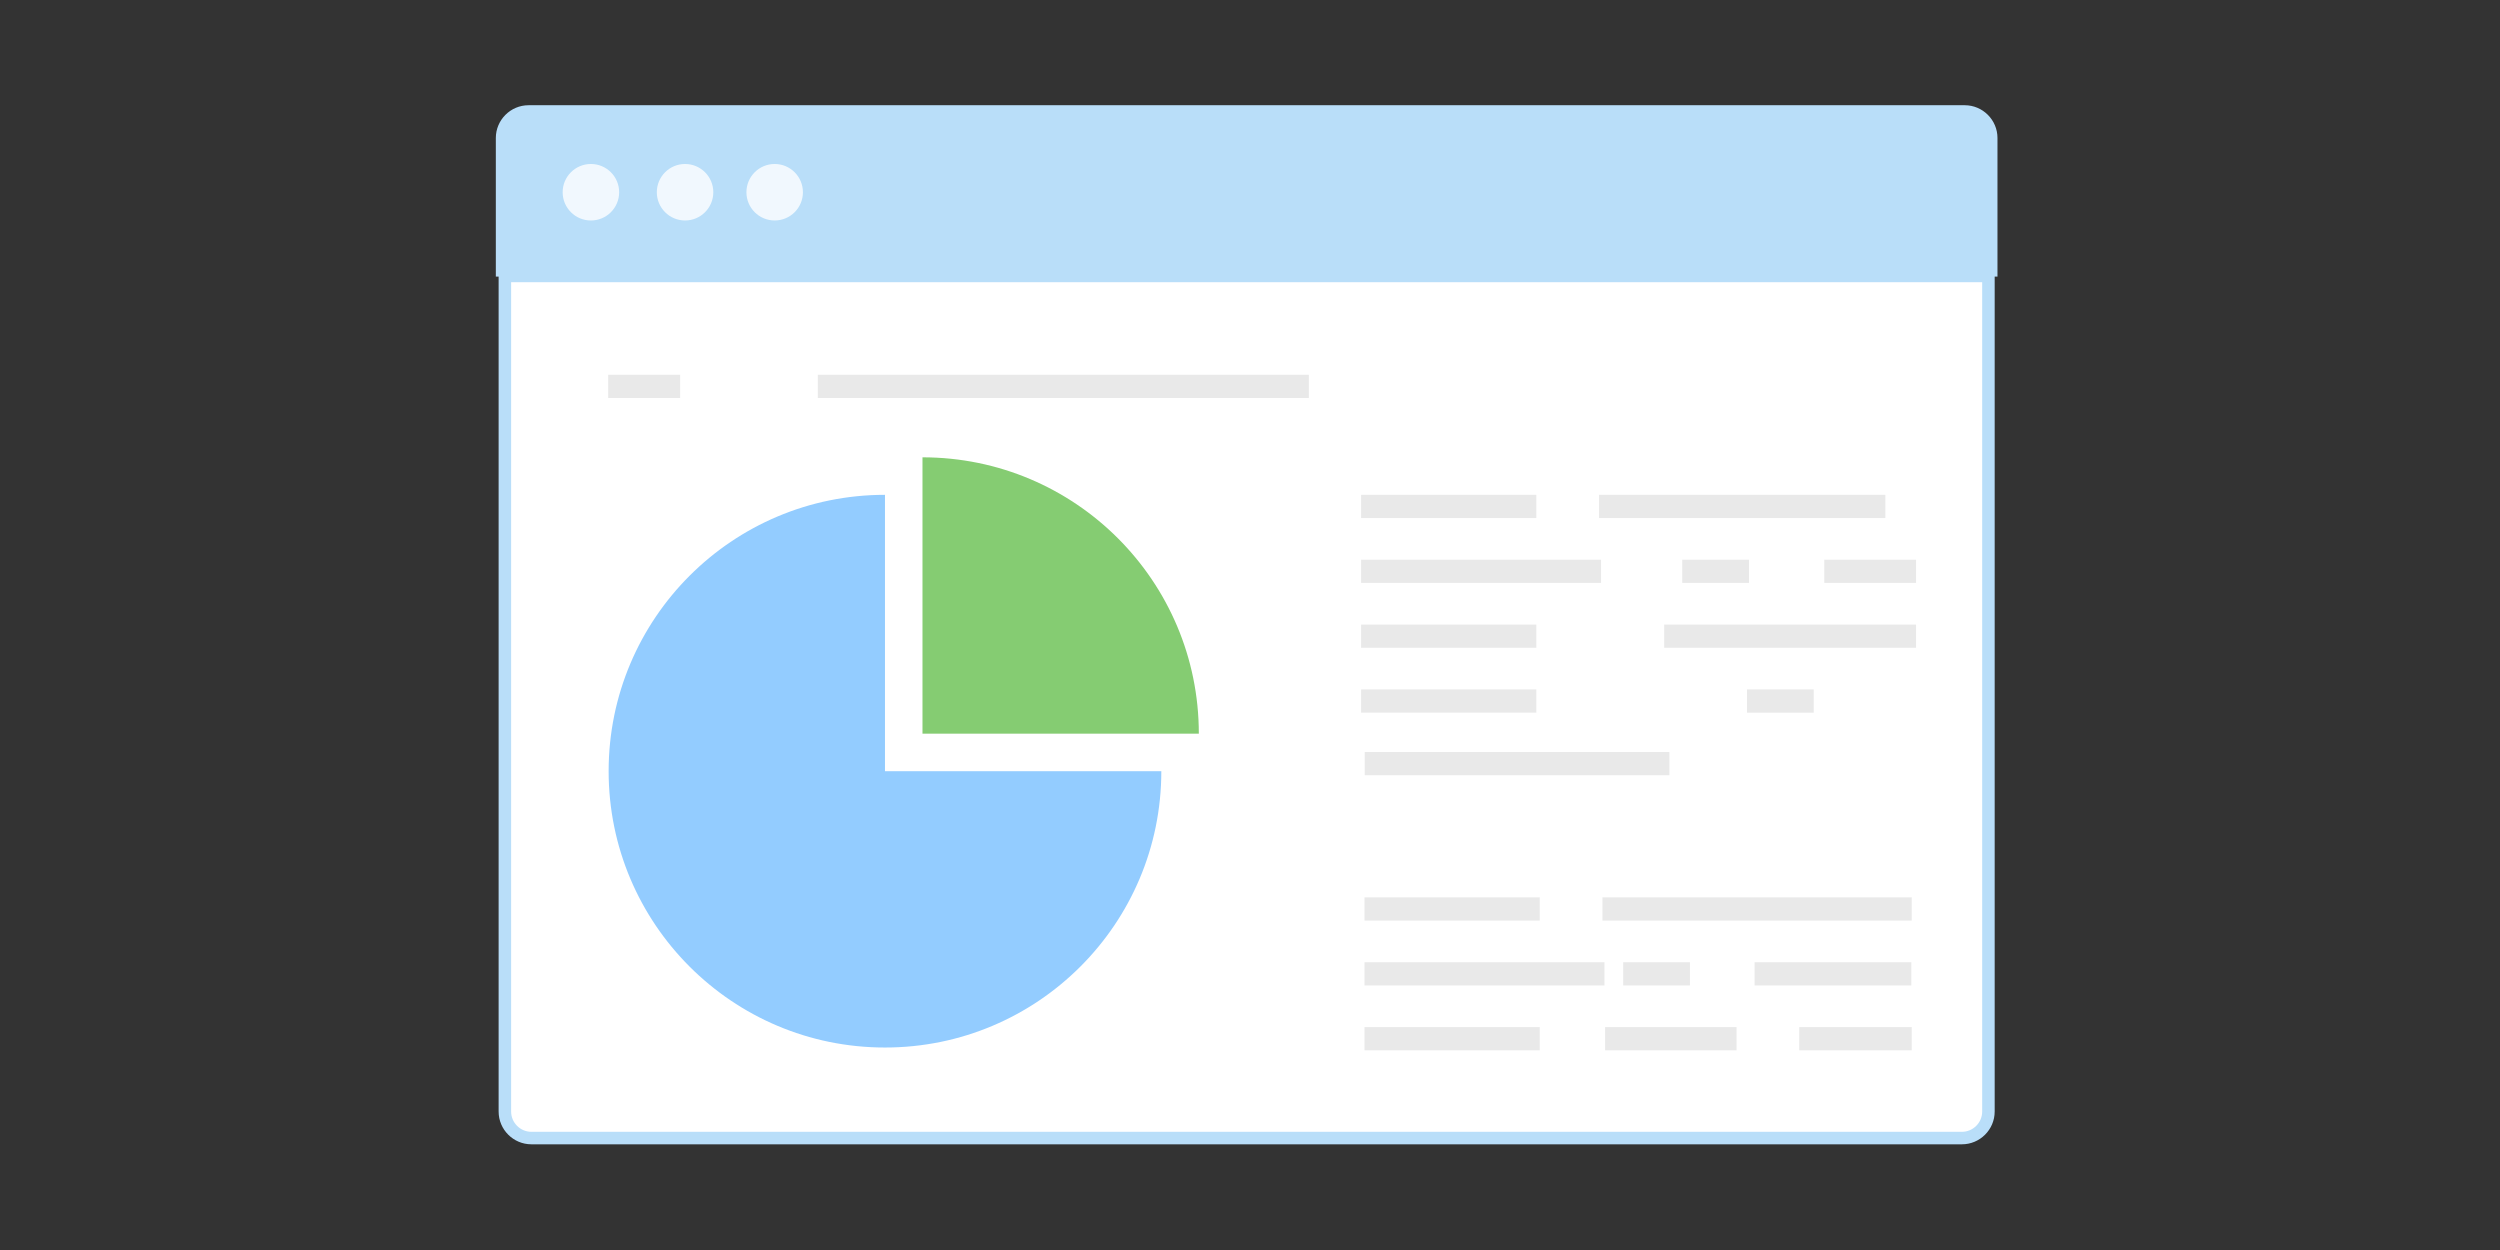 <?xml version="1.0" encoding="utf-8"?>
<!-- Generator: Adobe Illustrator 16.0.0, SVG Export Plug-In . SVG Version: 6.00 Build 0)  -->
<!DOCTYPE svg PUBLIC "-//W3C//DTD SVG 1.1//EN" "http://www.w3.org/Graphics/SVG/1.1/DTD/svg11.dtd">
<svg version="1.1" id="delight_visitors" xmlns="http://www.w3.org/2000/svg" xmlns:xlink="http://www.w3.org/1999/xlink" x="0px"
	 y="0px" width="400px" height="200px" viewBox="0 0 400 200" enable-background="new 0 0 400 200" xml:space="preserve">
<rect x="0" y="0" width="400" height="200" fill="#333333" stroke="none"/>
<g id="top_browser_9_">
	<path id="browser_viewport_5_" fill="#FFFFFF" stroke="#B9DEF9" stroke-width="2" stroke-miterlimit="10" d="M80.78,177.848
		c0,2.334,1.908,4.241,4.24,4.241h228.888c2.332,0,4.24-1.907,4.24-4.241V44.154H80.78V177.848z"/>
	<path id="top_browser_10_" fill="#B9DEF9" stroke="#B9DEF9" stroke-width="2" stroke-miterlimit="10" d="M314.354,17.836H84.574
		c-2.333,0-4.241,1.909-4.241,4.241v21.184h238.263V22.077C318.596,19.745,316.688,17.836,314.354,17.836z"/>
	<g opacity="0.8">
		<circle id="circle_15_" fill="#FFFFFF" cx="94.545" cy="30.758" r="4.52"/>
		<circle id="circle_14_" fill="#FFFFFF" cx="109.61" cy="30.758" r="4.519"/>
		<path id="circle_13_" fill="#FFFFFF" d="M128.467,30.758c0,2.495-2.023,4.518-4.518,4.518c-2.499,0-4.52-2.023-4.52-4.518
			c0-2.497,2.021-4.52,4.52-4.52C126.443,26.238,128.467,28.261,128.467,30.758z"/>
	</g>
	<g>
		<rect x="97.313" y="59.966" fill="#E9E9E9" width="11.506" height="3.715"/>
		<polygon fill="#E9E9E9" points="130.854,59.966 130.854,63.681 142.361,63.681 209.418,63.681 209.418,59.966 		"/>
	</g>
	<g>
		<polygon fill="#E9E9E9" points="235.457,82.888 245.814,82.888 245.814,79.172 235.457,79.172 235.134,79.172 217.777,79.172 
			217.777,82.888 235.134,82.888 		"/>
		<polygon fill="#E9E9E9" points="301.659,82.888 301.659,79.172 255.846,79.172 255.846,82.888 		"/>
		<polygon fill="#E9E9E9" points="217.777,89.553 217.777,93.267 256.168,93.267 256.168,89.553 		"/>
		<rect x="269.16" y="89.553" fill="#E9E9E9" width="10.682" height="3.714"/>
		<rect x="291.886" y="89.553" fill="#E9E9E9" width="14.682" height="3.714"/>
		<polygon fill="#E9E9E9" points="217.777,99.931 217.777,103.646 245.814,103.646 245.814,99.931 		"/>
		<polygon fill="#E9E9E9" points="266.268,99.931 266.268,103.646 304.617,103.646 306.566,103.646 306.566,99.931 		"/>
		<polygon fill="#E9E9E9" points="217.777,110.309 217.777,114.023 245.814,114.023 245.814,110.309 		"/>
		<rect x="279.519" y="110.309" fill="#E9E9E9" width="10.678" height="3.717"/>
		<polygon fill="#E9E9E9" points="218.355,120.322 218.355,124.037 267.102,124.037 267.102,120.322 		"/>
		<polygon fill="#E9E9E9" points="246.359,147.293 246.359,143.575 218.324,143.575 218.324,147.293 		"/>
		<polygon fill="#E9E9E9" points="305.196,143.575 256.393,143.575 256.393,147.293 305.196,147.293 305.521,147.293 
			305.877,147.293 305.877,143.575 305.521,143.575 		"/>
		<polygon fill="#E9E9E9" points="256.715,157.671 256.715,153.956 218.324,153.956 218.324,157.671 		"/>
		<rect x="259.707" y="153.956" fill="#E9E9E9" width="10.682" height="3.715"/>
		<polygon fill="#E9E9E9" points="305.457,157.671 305.813,157.671 305.813,153.956 305.457,153.956 305.131,153.956 
			280.735,153.956 280.735,157.671 305.131,157.671 		"/>
		<polygon fill="#E9E9E9" points="236.004,168.05 246.359,168.05 246.359,164.334 236.004,164.334 235.68,164.334 218.324,164.334 
			218.324,168.05 235.68,168.05 		"/>
		<polygon fill="#E9E9E9" points="256.813,168.05 277.85,168.05 277.85,164.334 256.813,164.334 		"/>
		<polygon fill="#E9E9E9" points="287.879,164.334 287.879,168.05 305.521,168.05 305.877,168.05 305.877,164.334 305.521,164.334 
					"/>
	</g>
</g>
<g>
	<path fill="#93CCFF" d="M141.597,79.172c-24.419,0-44.215,19.796-44.215,44.217c0,24.418,19.796,44.215,44.215,44.215
		s44.215-19.797,44.215-44.215h-44.215V79.172z"/>
	<path fill="#85CC72" d="M147.597,73.172v44.217h44.215C191.813,92.968,172.018,73.172,147.597,73.172z"/>
</g>
</svg>
